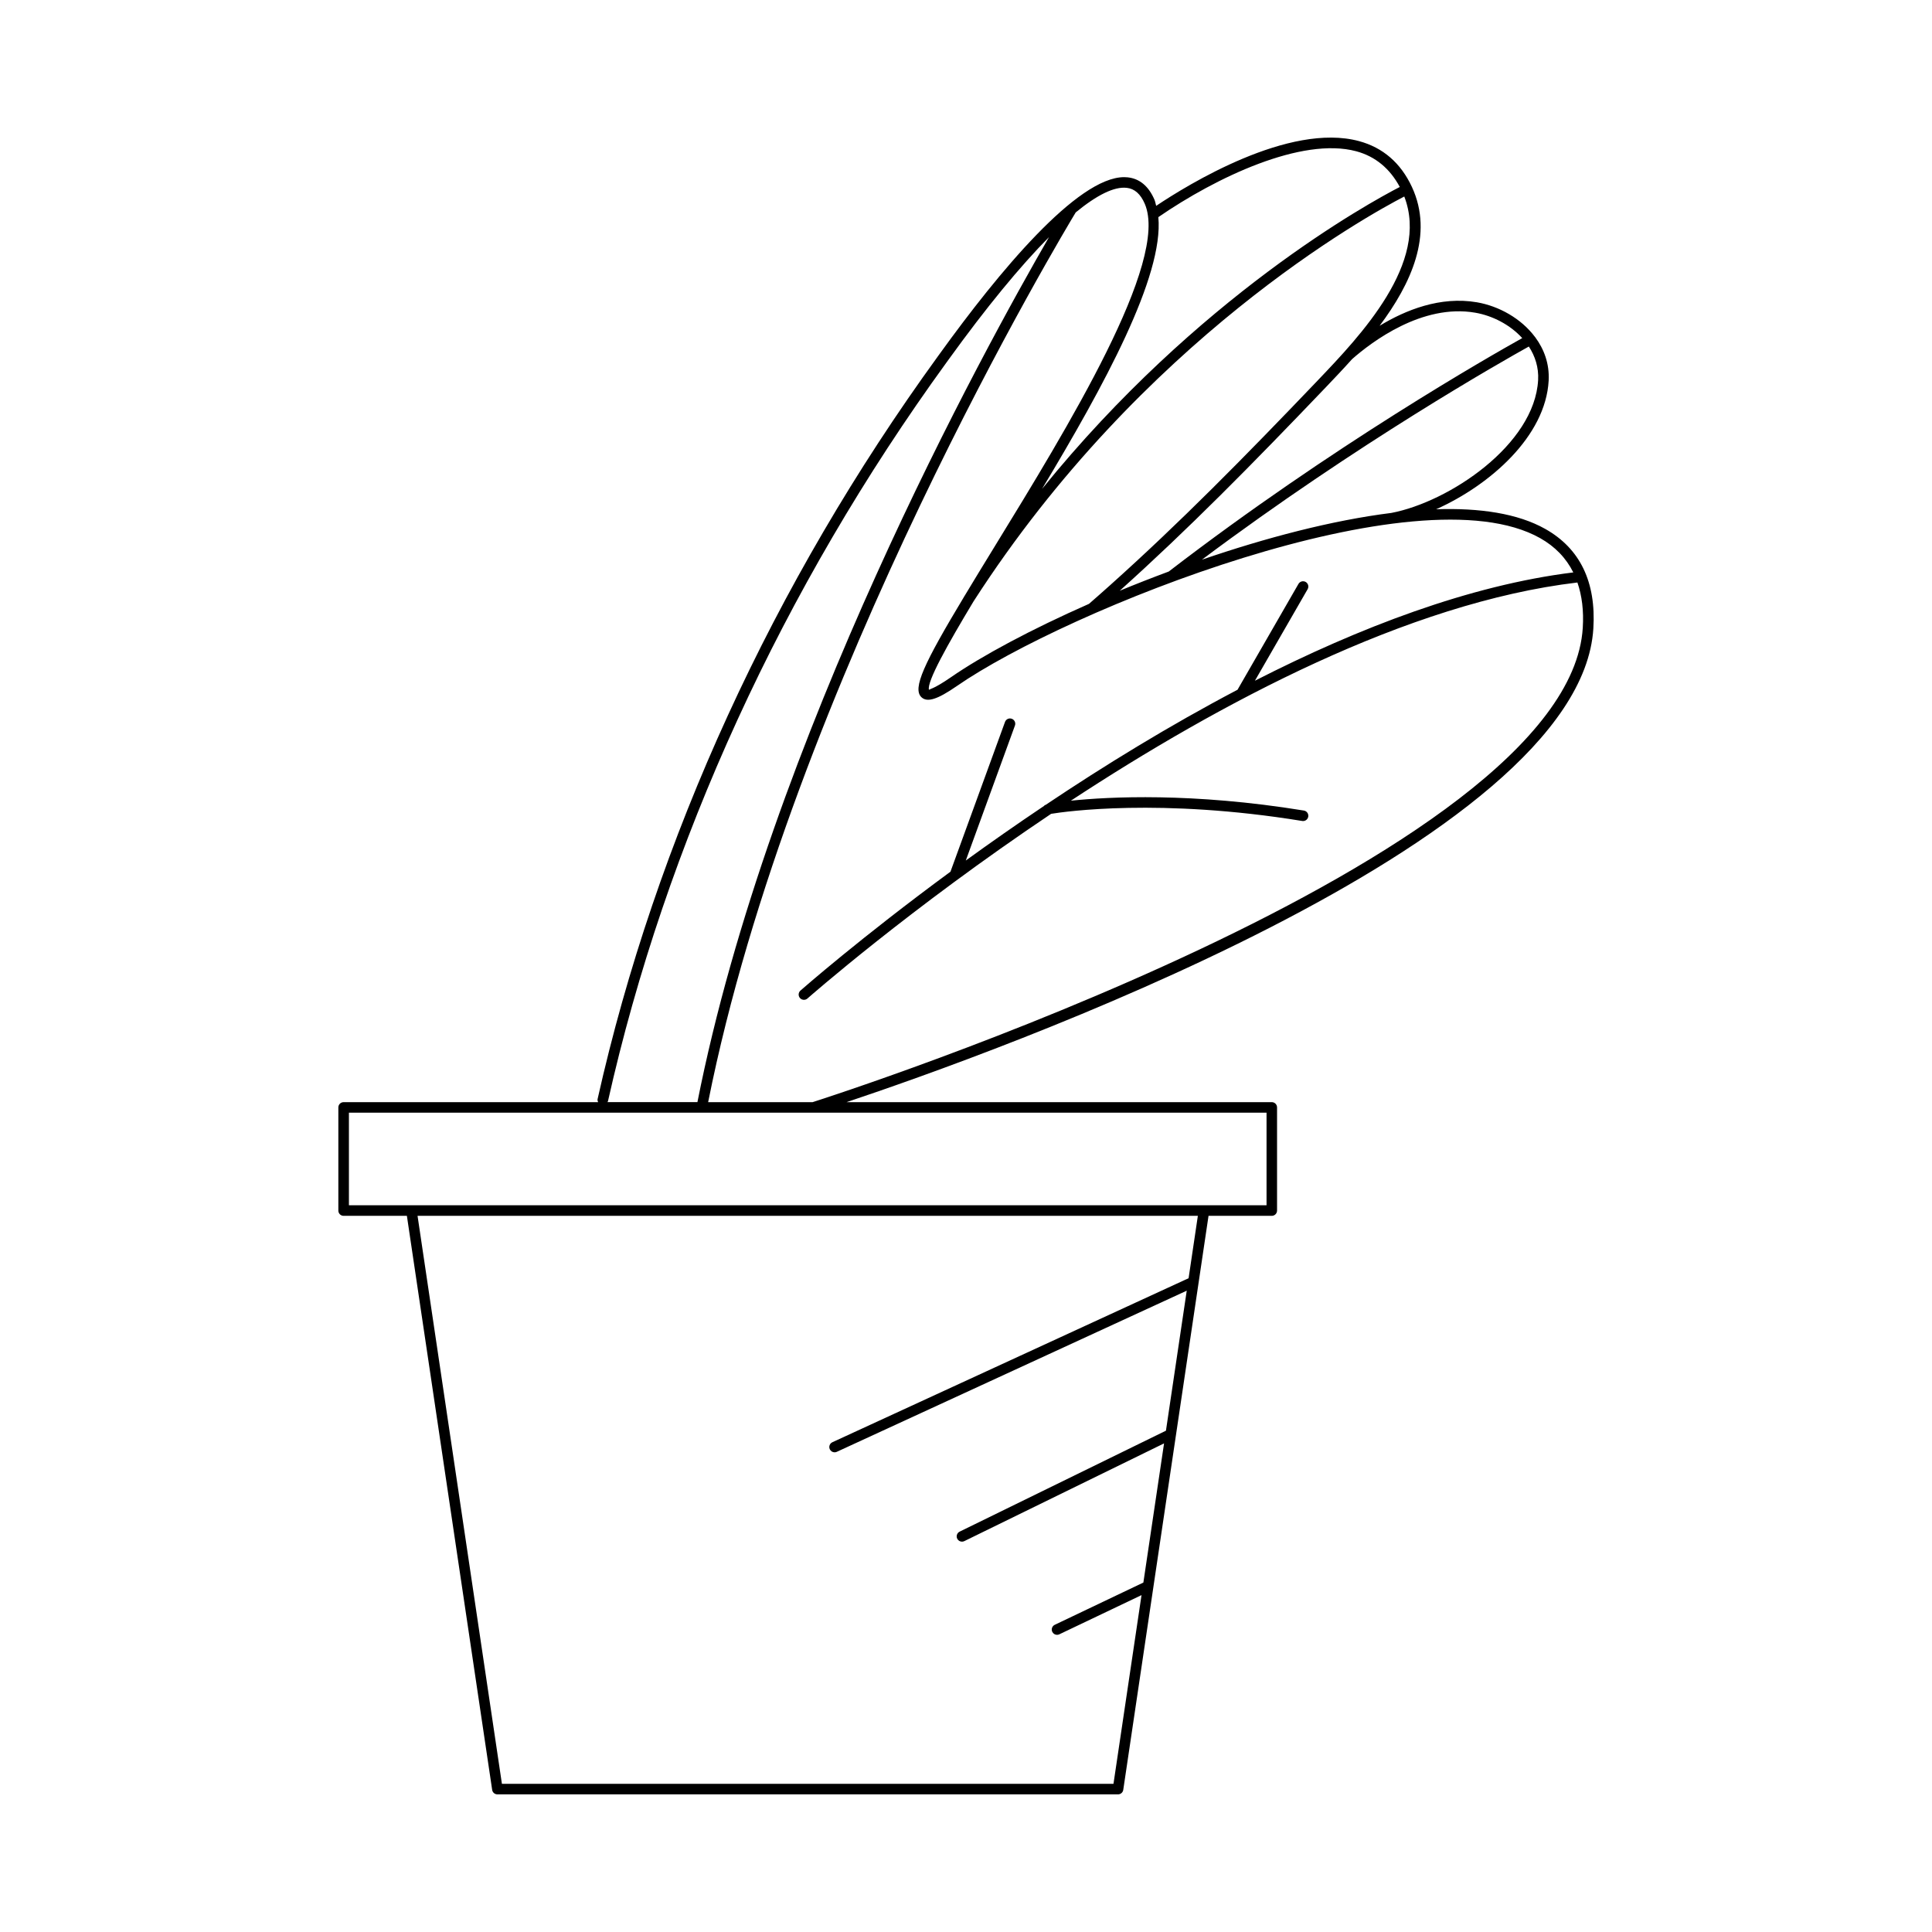 <?xml version="1.0" encoding="UTF-8"?>
<!-- Uploaded to: SVG Repo, www.svgrepo.com, Generator: SVG Repo Mixer Tools -->
<svg fill="#000000" width="800px" height="800px" version="1.1" viewBox="144 144 512 512" xmlns="http://www.w3.org/2000/svg">
 <path d="m235.06 466.21h16.77l22.598 152.12c0.098 0.688 0.688 1.195 1.383 1.195h164.48c0.695 0 1.285-0.508 1.383-1.195l22.598-152.12h16.762c0.77 0 1.398-0.625 1.398-1.398v-27.332c0-0.773-0.629-1.398-1.398-1.398h-112.68c38.516-12.879 194.38-68.457 197.9-125.52 0.762-12.316-3.519-21.191-12.727-26.379-7.309-4.121-17.367-5.609-28.941-5.219 14.297-6.41 29.02-19.336 29.824-34.094 0.238-4.438-1.199-8.316-3.578-11.523-0.004-0.008 0-0.016-0.004-0.023-0.012-0.023-0.043-0.023-0.059-0.047-3.656-4.879-9.535-8.156-15.359-9.164-9.715-1.664-18.941 2.055-25.801 6.227 8.289-11.086 14.418-24.195 8.562-36.797 0-0.004-0.004-0.004-0.004-0.008v-0.004c0-0.004-0.004-0.004-0.004-0.004-2.953-6.34-7.672-10.422-14.027-12.133-18.531-4.992-45.352 11.539-53.738 17.16-0.156-0.547-0.246-1.141-0.461-1.641-1.543-3.574-3.918-5.566-7.078-5.914-0.305-0.031-0.617-0.051-0.941-0.051-12.438 0-33.293 25.215-48.789 46.684l-0.59 0.816c-43.59 60.059-74.773 128.12-90.172 196.82-0.066 0.293 0.035 0.559 0.141 0.816h-67.445c-0.77 0-1.398 0.625-1.398 1.398v27.332c0 0.773 0.625 1.398 1.398 1.398zm223.93 16.531-94.398 43.465c-0.699 0.324-1.012 1.152-0.688 1.855 0.242 0.516 0.742 0.816 1.273 0.816 0.195 0 0.395-0.039 0.586-0.129l92.738-42.703-5.512 37.102-54.672 26.754c-0.695 0.34-0.98 1.18-0.641 1.871 0.242 0.496 0.742 0.785 1.258 0.785 0.207 0 0.414-0.047 0.617-0.141l52.938-25.902-5.481 36.879-23.48 11.195c-0.699 0.332-0.996 1.168-0.66 1.863 0.242 0.504 0.742 0.797 1.262 0.797 0.203 0 0.41-0.043 0.602-0.137l21.785-10.387-7.43 50.004h-162.07l-22.359-150.52h206.79zm90.168-246.91c1.656 2.551 2.644 5.527 2.461 8.879-0.934 17.188-23.621 32.309-38.902 35.223-15.754 1.973-33.297 6.59-50.195 12.387 41.305-30.918 79.949-52.77 86.637-56.488zm-14.219-8.965c4.613 0.793 9.246 3.195 12.473 6.734-8.156 4.551-50.387 28.566-93.684 61.863-4.426 1.645-8.77 3.348-12.992 5.094 18.082-16.246 34.918-33.305 54.672-53.98 2.117-2.219 4.492-4.711 6.91-7.406 5.152-4.535 18.578-14.742 32.621-12.305zm-41.664 17.891c-19.828 20.75-36.77 37.918-55.023 54.273-1.875 1.68-3.758 3.348-5.66 5-15.266 6.734-28.328 13.73-36.637 19.48-4.438 3.074-5.746 3.152-5.766 3.316-0.648-2.082 4.988-12.109 11.809-23.449 44.723-69.465 104.54-102.33 114.15-107.3 6.781 17.555-11.621 36.891-22.875 48.676zm-42.301-43.215c15.359-10.57 38.027-21.324 52.441-17.457 5.102 1.379 8.938 4.609 11.543 9.465-8.227 4.246-53.582 29.094-94.805 80.016 16.477-27.418 32.281-56.387 30.82-72.023zm-8.406-7.769c2.106 0.23 3.68 1.617 4.812 4.238 6.559 15.262-20.367 59.164-40.031 91.219-2.902 4.734-5.438 8.887-7.668 12.598-0.051 0.082-0.105 0.156-0.16 0.238-0.008 0.012 0 0.023-0.004 0.031-10.641 17.695-13.777 24.352-11.32 26.676 1.531 1.441 4.227 0.594 9.363-2.957 29.016-20.09 122.11-57.523 154.6-39.203 3.969 2.238 6.883 5.285 8.781 9.082-27.48 3.398-56.77 14.609-84.375 28.703l13.973-24.262c0.383-0.672 0.152-1.527-0.516-1.914-0.66-0.379-1.523-0.16-1.914 0.516l-16.152 28.051c-18.094 9.508-35.336 20.117-50.754 30.445-0.203 0.109-0.43 0.184-0.559 0.371-7.367 4.945-14.301 9.805-20.699 14.441l13.027-35.773c0.262-0.723-0.113-1.527-0.836-1.793-0.734-0.27-1.531 0.113-1.797 0.836l-14.457 39.691c-23.887 17.562-39.34 31.141-39.758 31.508-0.578 0.516-0.629 1.398-0.121 1.977 0.277 0.312 0.66 0.469 1.051 0.469 0.328 0 0.66-0.113 0.93-0.352 0.547-0.48 27.074-23.789 64.578-48.941 3.676-0.598 28.891-4.227 66.535 1.895 0.078 0.012 0.152 0.02 0.223 0.02 0.68 0 1.27-0.488 1.383-1.176 0.121-0.762-0.395-1.48-1.16-1.605-29.594-4.816-51.602-3.66-61.754-2.613 39.293-25.805 89.328-52.504 134.24-57.824 1.203 3.481 1.707 7.469 1.422 12.012-3.785 61.305-198.82 124.02-204.1 125.7h-27.684c22.055-110.78 95.082-231.95 97.41-235.79 5.613-4.609 10.191-6.883 13.484-6.512zm-137.46 242.1c15.312-68.332 46.336-136.04 89.707-195.79l0.598-0.824c9.953-13.789 18.941-24.711 26.586-32.422-16.965 29.355-74.195 133.21-93.172 229.23h-23.863c0.035-0.078 0.125-0.117 0.145-0.203zm-68.641 3.004h243.18v24.531h-243.18z"/>
</svg>